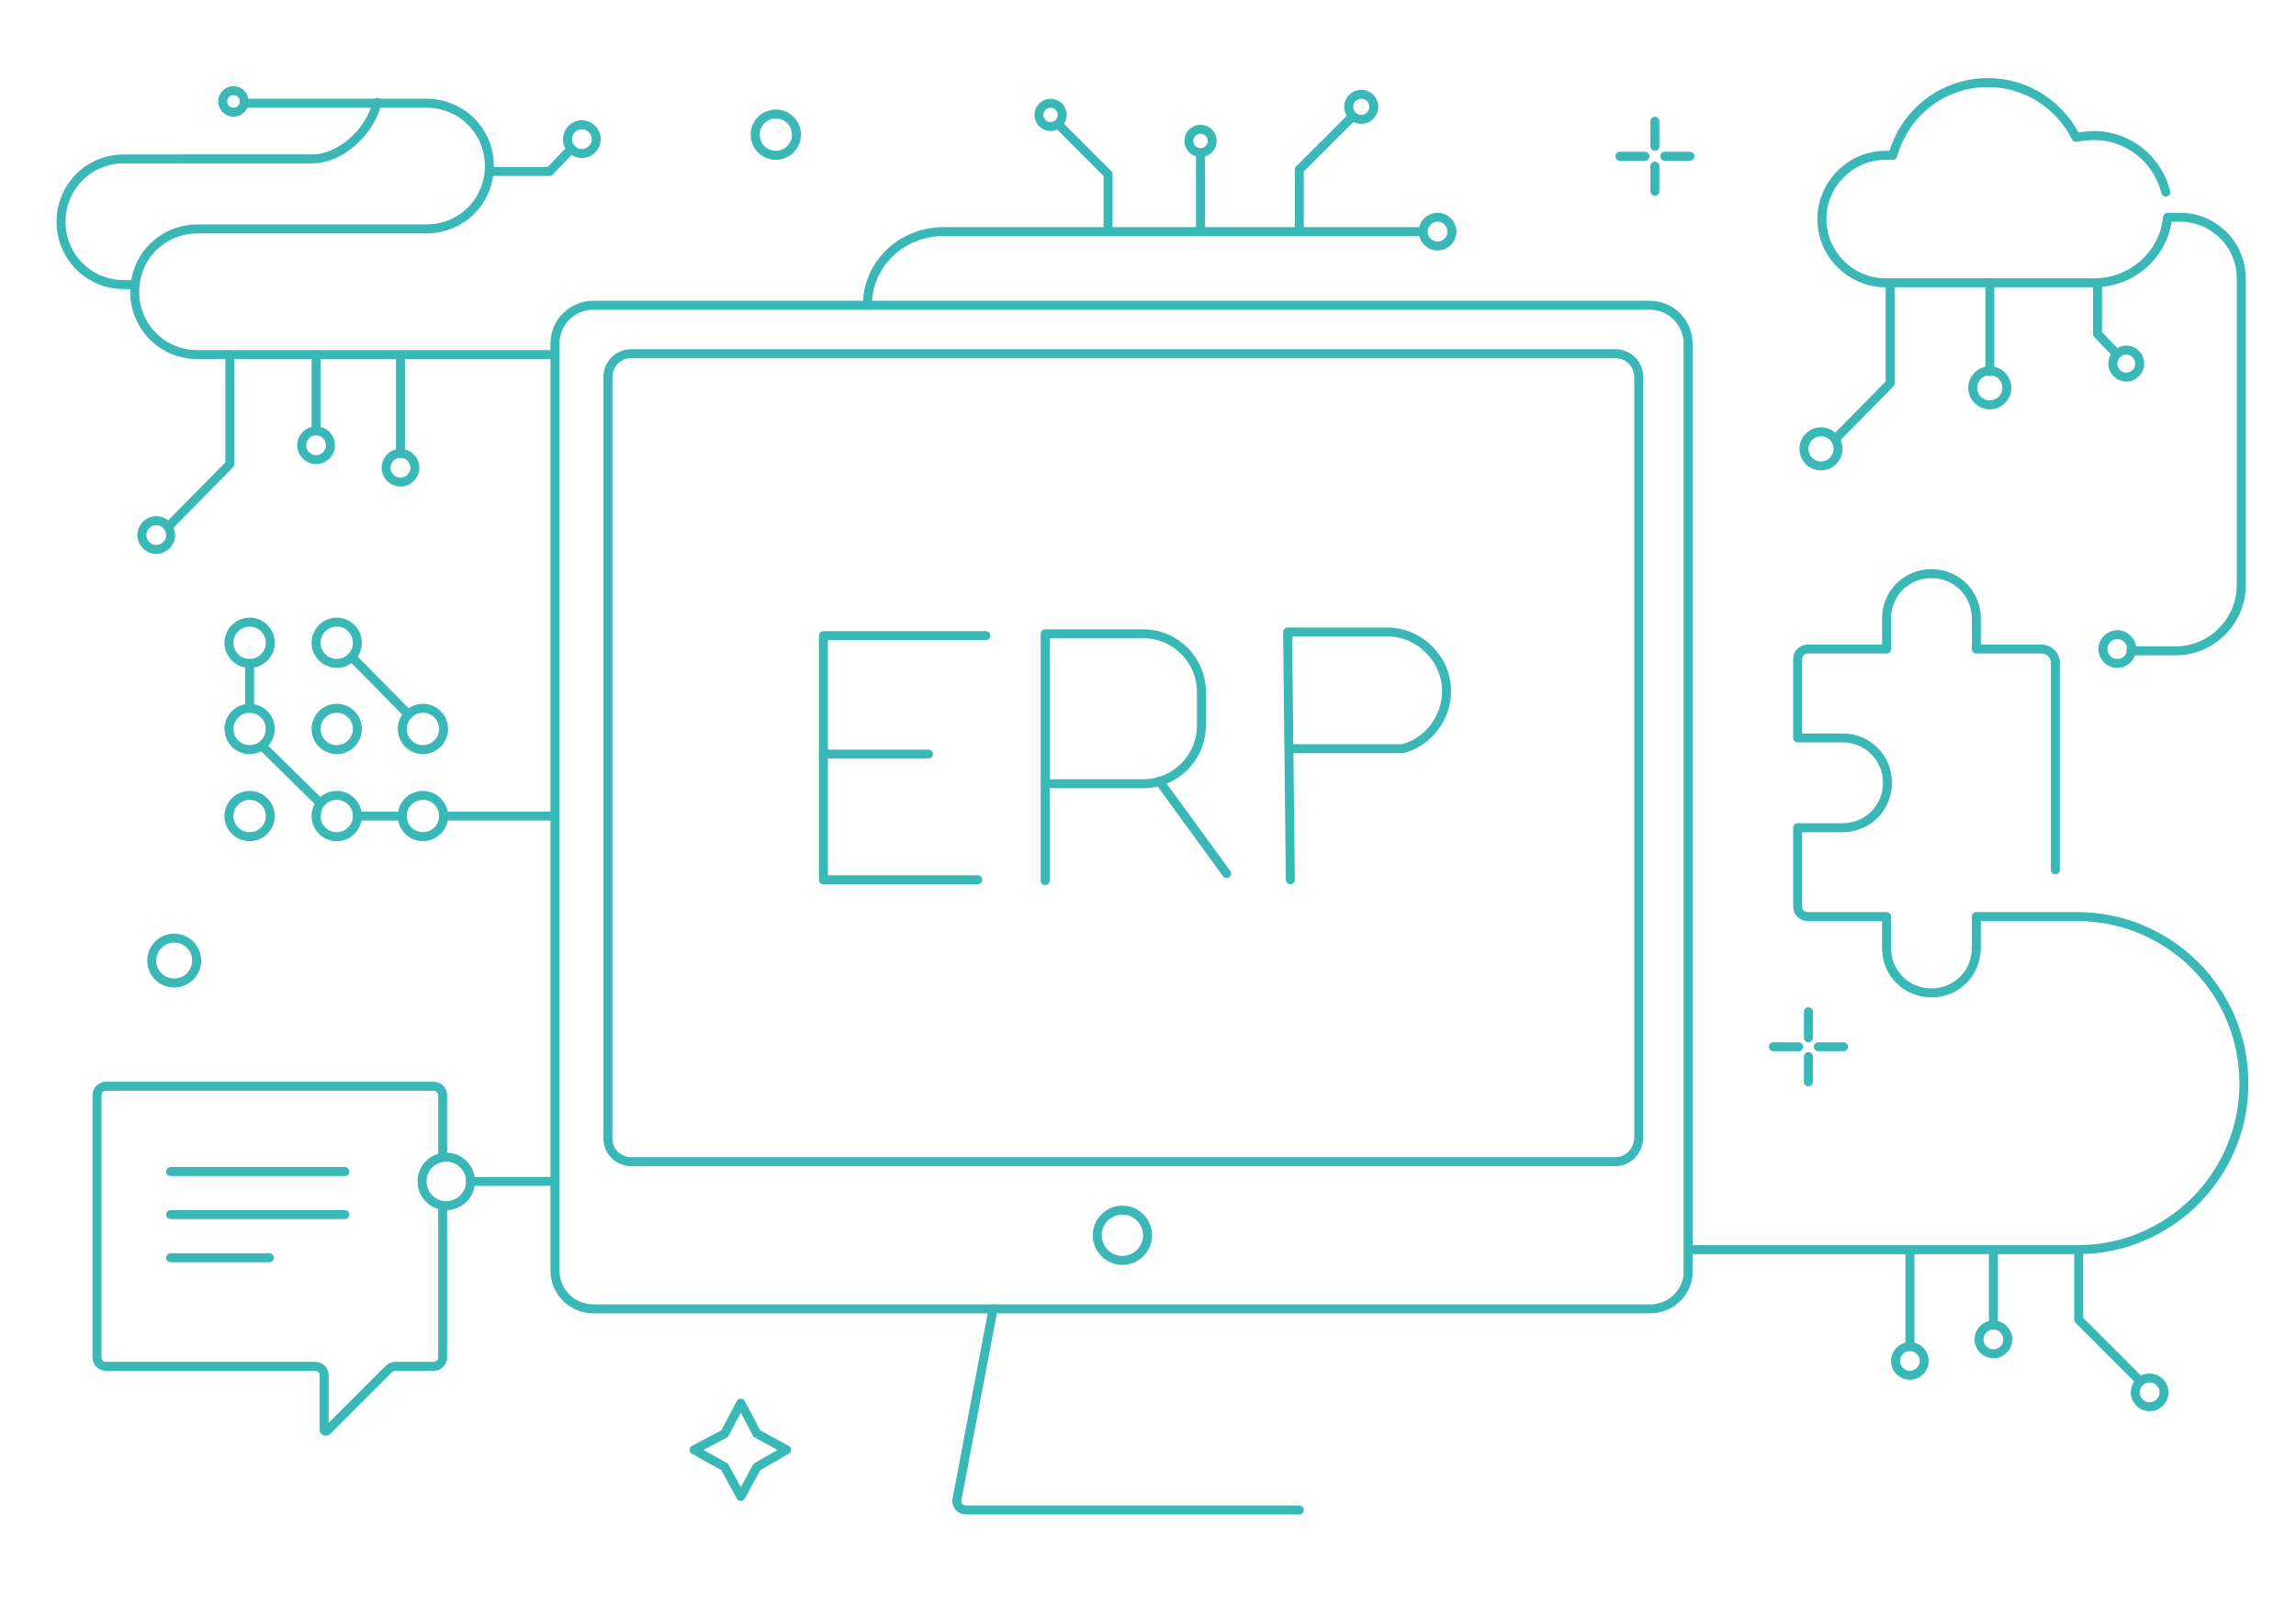 <?xml version="1.0" encoding="UTF-8"?> <!-- Generator: Adobe Illustrator 25.0.1, SVG Export Plug-In . SVG Version: 6.00 Build 0) --> <svg xmlns="http://www.w3.org/2000/svg" xmlns:xlink="http://www.w3.org/1999/xlink" version="1.1" id="Warstwa_1" x="0px" y="0px" viewBox="0 0 255.7 178.8" style="enable-background:new 0 0 255.7 178.8;" xml:space="preserve"> <style type="text/css"> .st0{display:none;} .st1{display:inline;fill:#005083;} .st2{fill:none;stroke:#3AB8B7;stroke-linecap:round;stroke-linejoin:round;stroke-miterlimit:10;} .st3{fill:none;stroke:#3AB8B7;stroke-linejoin:round;stroke-miterlimit:10;} </style> <g id="Layer_2" class="st0"> <rect x="-277.8" y="-71.3" class="st1" width="583.9" height="300.5"></rect> </g> <g id="kal01"> </g> <g id="kal02"> </g> <g id="kal03"> </g> <g id="_x30_1_kalendarium"> </g> <g id="_x30_1_rewers"> </g> <g id="_x30_2_kalendarium"> </g> <g id="_x30_2_rewers"> </g> <g id="_x30_3_kalendarium"> </g> <g id="_x30_3_rewers"> </g> <g id="_x30_4_kalendarium"> </g> <g id="_x30_4_rewers"> </g> <g id="_x30_5_kalendarium"> </g> <g id="_x30_5_rewers"> </g> <g id="_x30_6_kalendarium"> </g> <g id="_x30_6_rewers"> </g> <g id="_x30_7_kalendarium"> </g> <g id="_x30_7_rewers"> </g> <g id="_x30_8_kalendarium"> </g> <g id="_x30_8_rewers"> </g> <g id="_x30_9_kalendarium"> </g> <g id="_x30_9_rewers"> <g> <path class="st2" d="M143.7,98l-0.3-27.6h11.1c3.6,0,6.6,3,6.6,6.6l0,0c0,3-2.1,5.7-4.9,6.4h-12.5"></path> <polyline class="st2" points="108.9,98 91.7,98 91.7,70.8 109.8,70.8 "></polyline> <line class="st2" x1="91.7" y1="84" x2="103.4" y2="84"></line> <g> <line class="st2" x1="129.1" y1="87" x2="136.6" y2="97.3"></line> <path class="st2" d="M116.4,98.1V70.6l0,0h10.9c3.6,0,6.5,2.9,6.5,6.5l0,0v3.7c0,3.6-2.9,6.5-6.5,6.5h-10.6"></path> </g> </g> </g> <g id="_x31_0_kalendarium"> </g> <g id="_x31_0_rewers"> <polygon class="st2" points="80.7,159.7 77.3,161.5 80.7,163.4 82.5,166.7 84.3,163.4 87.6,161.5 84.3,159.7 82.5,156.3 "></polygon> <g> <line class="st2" x1="197.5" y1="116.6" x2="200.3" y2="116.6"></line> <line class="st2" x1="202.5" y1="116.6" x2="205.3" y2="116.6"></line> <line class="st2" x1="201.4" y1="112.7" x2="201.4" y2="115.6"></line> <line class="st2" x1="201.4" y1="117.7" x2="201.4" y2="120.5"></line> </g> <g> <line class="st2" x1="180.4" y1="17.4" x2="183.2" y2="17.4"></line> <line class="st2" x1="185.4" y1="17.4" x2="188.2" y2="17.4"></line> <line class="st2" x1="184.3" y1="13.5" x2="184.3" y2="16.3"></line> <line class="st2" x1="184.3" y1="18.5" x2="184.3" y2="21.3"></line> </g> <circle class="st2" cx="86.4" cy="15" r="2.3"></circle> <circle class="st2" cx="19.4" cy="107" r="2.5"></circle> <g> <path class="st2" d="M188.3,139.2h43.1c10.2,0,18.5-8.3,18.5-18.5l0,0c0-10.3-8.3-18.6-18.6-18.6l0,0h-11.2v3.5c0,2.8-2.2,5-5,5 l0,0c-2.8,0-5-2.2-5-5v-3.5H209h-7.7c-0.6,0-1.1-0.5-1.1-1.1v-8.8l0,0h5c2.8,0,5-2.2,5-5l0,0c0-2.8-2.2-5-5-5h-5v-8.8 c0-0.6,0.5-1.1,1.1-1.1h8.7h0.1v-3.4c0-2.8,2.2-5,5-5l0,0c2.8,0,5,2.2,5,5v3.4h0.6h6.7c0.8,0,1.5,0.7,1.5,1.5v23.1"></path> </g> <g> <circle class="st2" cx="27.8" cy="71.6" r="2.3"></circle> <circle class="st2" cx="37.5" cy="71.6" r="2.3"></circle> <circle class="st2" cx="27.8" cy="81.2" r="2.3"></circle> <circle class="st2" cx="37.5" cy="81.2" r="2.3"></circle> <circle class="st2" cx="47.1" cy="81.2" r="2.3"></circle> <circle class="st2" cx="27.8" cy="90.9" r="2.3"></circle> <circle class="st2" cx="37.5" cy="90.9" r="2.3"></circle> <circle class="st2" cx="47.1" cy="90.9" r="2.3"></circle> <line class="st2" x1="39.2" y1="73.2" x2="45.5" y2="79.6"></line> <line class="st2" x1="27.8" y1="73.9" x2="27.8" y2="78.9"></line> <line class="st3" x1="29.3" y1="83.2" x2="35.7" y2="89.5"></line> <line class="st2" x1="39.8" y1="90.9" x2="44.8" y2="90.9"></line> </g> <path class="st2" d="M61.8,39.5H22c-3.9,0-7-3.1-7-7l0,0c0-3.9,3.1-7,7-7h20h5.5c3.9,0,7-3.1,7-7l0,0c0-3.9-3.1-7-7-7H27.4"></path> <polyline class="st2" points="25.6,39.5 25.6,51.7 18.8,58.6 "></polyline> <circle class="st2" cx="17.4" cy="59.6" r="1.6"></circle> <circle class="st2" cx="235.8" cy="72.3" r="1.6"></circle> <line class="st2" x1="35.2" y1="39.5" x2="35.2" y2="48"></line> <circle class="st2" cx="35.2" cy="49.6" r="1.6"></circle> <polyline class="st2" points="54.9,19.1 61.2,19.1 63.6,16.6 "></polyline> <circle class="st2" cx="64.8" cy="15.5" r="1.6"></circle> <circle class="st2" cx="160.1" cy="25.8" r="1.6"></circle> <line class="st2" x1="44.6" y1="39.5" x2="44.6" y2="50.5"></line> <circle class="st2" cx="44.6" cy="52.1" r="1.6"></circle> <path class="st2" d="M42,11.4c-0.7,3.1-3.9,6.3-7.3,6.3h-1.6H13.8c-3.9,0-7,3.1-7,7l0,0c0,3.9,3.1,7,7,7H15"></path> <circle class="st2" cx="26" cy="11.3" r="1.2"></circle> <circle class="st2" cx="125" cy="137.6" r="2.8"></circle> <path class="st2" d="M179.9,129.4H70.3c-1.4,0-2.6-1.1-2.6-2.6V42c0-1.4,1.1-2.6,2.6-2.6h109.6c1.4,0,2.6,1.1,2.6,2.6v84.8 C182.4,128.3,181.3,129.4,179.9,129.4z"></path> <path class="st2" d="M183.8,145.8H66.1c-2.4,0-4.3-1.9-4.3-4.3V38.3c0-2.4,1.9-4.3,4.3-4.3h117.6c2.4,0,4.3,1.9,4.3,4.3v103.2 C188.1,143.9,186.1,145.8,183.8,145.8z"></path> <path class="st2" d="M110.6,145.8l-4,21.1c-0.2,0.7,0.3,1.3,1,1.3h37.1"></path> <polyline class="st2" points="231.5,139.4 231.5,147 238.3,153.8 "></polyline> <circle class="st2" cx="239.4" cy="155.1" r="1.6"></circle> <line class="st2" x1="222" y1="139.4" x2="222" y2="147.6"></line> <circle class="st2" cx="222" cy="149.2" r="1.6"></circle> <line class="st2" x1="212.7" y1="139.4" x2="212.7" y2="150"></line> <circle class="st2" cx="212.7" cy="151.6" r="1.6"></circle> <polyline class="st2" points="123.4,25.6 123.4,19.4 117.9,13.9 "></polyline> <circle class="st2" cx="117" cy="12.8" r="1.3"></circle> <line class="st3" x1="133.7" y1="25.6" x2="133.7" y2="16.9"></line> <circle class="st2" cx="133.7" cy="15.7" r="1.3"></circle> <polyline class="st2" points="144.7,25.6 144.7,18.9 150.6,13 "></polyline> <circle class="st2" cx="151.6" cy="11.9" r="1.4"></circle> <path class="st2" d="M241.2,21.4c-0.9-3.6-4.1-6.3-8-6.3c-0.7,0-1.4,0.1-2,0.2c-1.8-3.6-5.5-6.1-9.8-6.1c-5.1,0-9.3,3.4-10.6,8.1 c-0.3,0-0.5,0-0.8,0c-3.9,0-7.1,3.2-7.1,7.1s3.2,7.1,7.1,7.1l0,0c0,0,23,0,23.2,0c4.3,0,7.8-3.2,8.2-7.3h1.4c3.7,0,6.8,3,6.8,6.8 v1.2v2.4v30.6c0,4-3.3,7.3-7.3,7.3h-5"></path> <polyline class="st3" points="210.5,31.5 210.5,42.7 204.2,49.1 "></polyline> <polyline class="st3" points="233.6,31.5 233.6,37.2 235.9,39.6 "></polyline> <circle class="st2" cx="236.8" cy="40.5" r="1.5"></circle> <line class="st2" x1="221.6" y1="31.5" x2="221.6" y2="41.4"></line> <circle class="st2" cx="221.6" cy="43.2" r="1.9"></circle> <circle class="st2" cx="202.8" cy="50" r="1.9"></circle> <g> <path class="st2" d="M49.3,128.8V122c0-0.5-0.4-1-1-1H11.8c-0.5,0-1,0.4-1,1v29.2c0,0.5,0.4,1,1,1h20.3h3c0.5,0,1,0.4,1,1v6.1 c0,0.1,0.2,0.2,0.3,0.1l6.9-6.9c0.2-0.2,0.5-0.3,0.7-0.3h4.3c0.5,0,1-0.4,1-1v-16.8"></path> <circle class="st2" cx="49.7" cy="131.6" r="2.7"></circle> <line class="st2" x1="19" y1="130.5" x2="38.4" y2="130.5"></line> <line class="st2" x1="19" y1="135.3" x2="38.4" y2="135.3"></line> <line class="st2" x1="19" y1="140.1" x2="30" y2="140.1"></line> </g> <line class="st2" x1="49.4" y1="90.9" x2="61.2" y2="90.9"></line> <path class="st2" d="M96.6,34c0-4.6,3.8-8.2,8.5-8.2h52.8"></path> <line class="st2" x1="52.4" y1="131.6" x2="61.8" y2="131.6"></line> </g> <g id="_x31_1_kalendarium"> </g> <g id="_x31_1_rewers"> </g> <g id="_x31_2_kalendarium"> </g> <g id="_x31_2_rewers"> </g> <g id="plecki"> </g> </svg> 